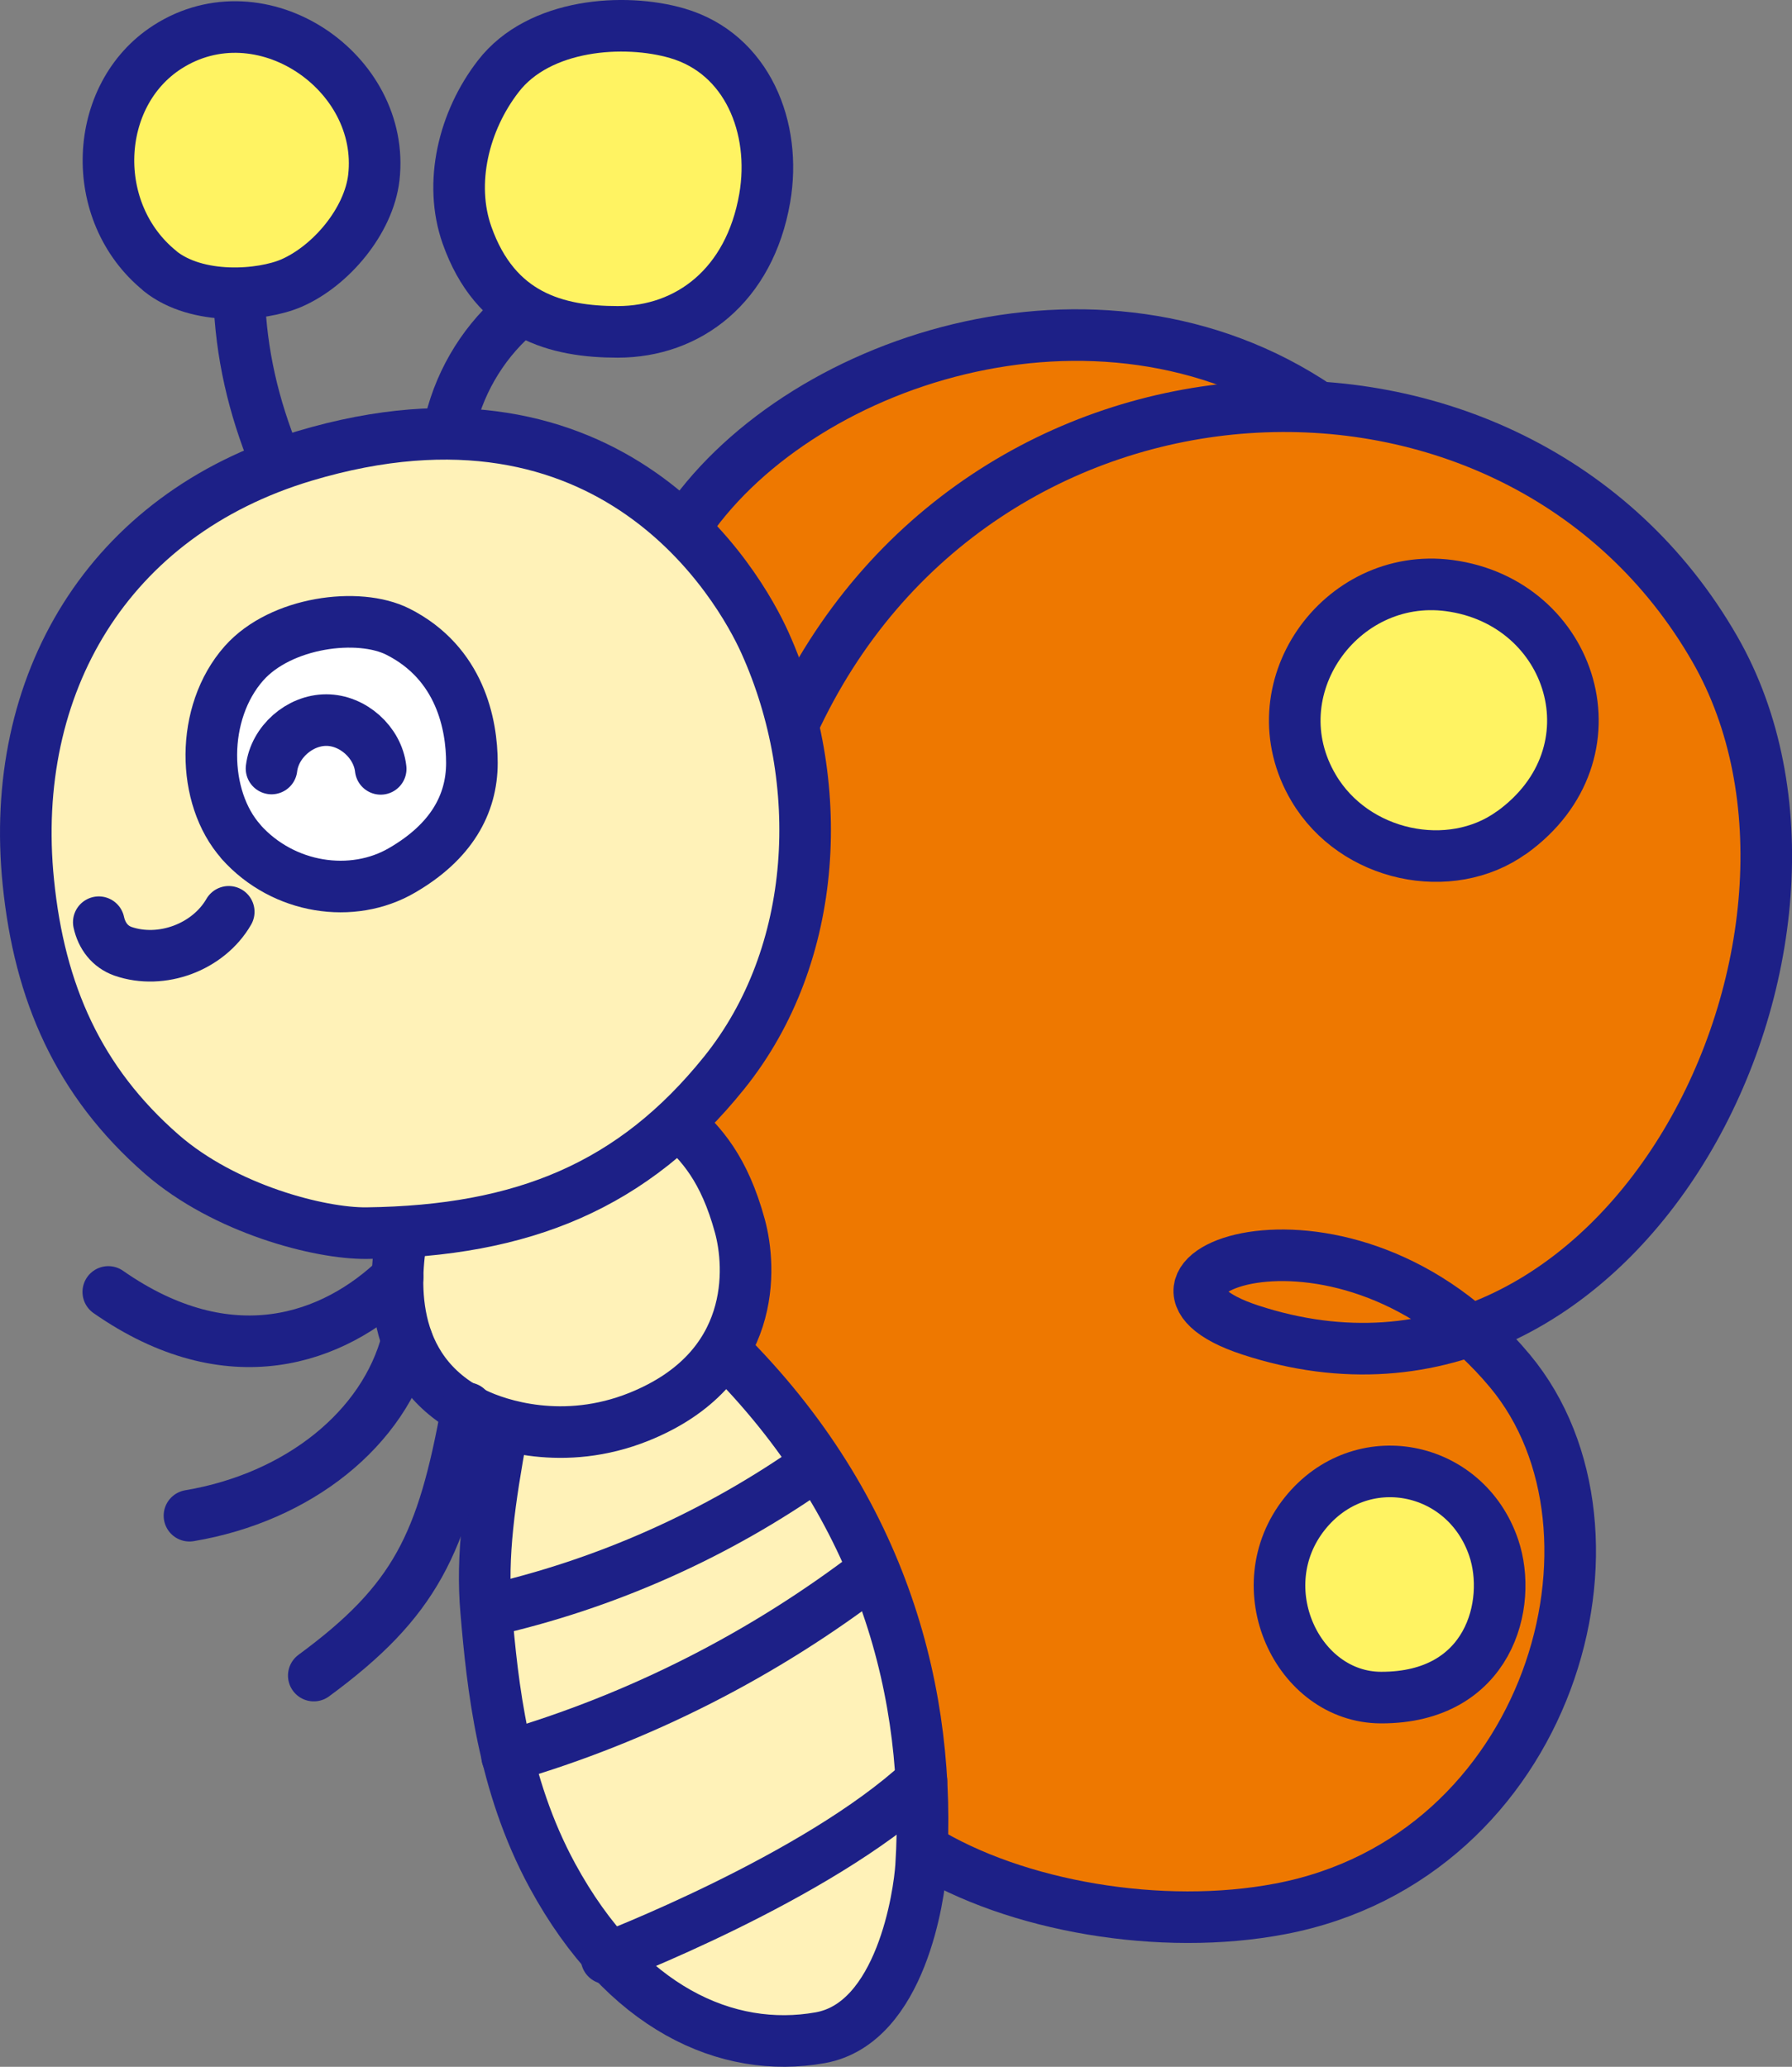 <?xml version="1.0" encoding="UTF-8"?>
<svg xmlns="http://www.w3.org/2000/svg" viewBox="0 0 101.77 117.39">
  <rect x="0" y="0" width="101.77" height="117.39" fill="#808080" stroke="none"/>
  <defs>
    <style>
      .cls-1 {
        fill: #fff;
      }

      .cls-1, .cls-2, .cls-3, .cls-4, .cls-5 {
        stroke: #1d2087;
        stroke-linecap: round;
        stroke-linejoin: round;
        stroke-width: 2.93px;
      }

      .cls-2 {
        fill: #fff362;
      }

      .cls-3 {
        fill: #fff2b8;
      }

      .cls-4 {
        fill: #ee7800;
      }

      .cls-5 {
        fill: none;
      }
    </style>
  </defs>
  <g id="poyo" data-name="poyopoyo">
    <g>
      <path class="cls-4" d="m74.9,23.15c-12.58-8.54-29.88-2.6-36.08,6.9l3.51,16.05,32.56-22.95Z"/>
      <path class="cls-4" d="m52.39,105.03c5.27,3.26,13.57,4.68,20.32,3.39,15.33-2.91,20.61-21.45,13.05-30.54-9.34-11.23-23.88-5.33-14.76-2.34,21.36,7.01,35.77-22.33,26.39-38.67-11.31-19.71-42.01-18.33-52.37,4.31l-10.58,28.14,17.95,35.71Z"/>
      <path class="cls-2" d="m35.08,18.85c4.02,0,7.49-2.63,8.35-7.6.69-3.99-.99-8.2-4.97-9.36-2.98-.87-7.84-.57-10.16,2.44-1.97,2.54-2.82,6.07-1.78,9.02,1.62,4.59,5.11,5.5,8.56,5.5Z"/>
      <path class="cls-2" d="m9.08,15.39c2.12,1.71,5.78,1.42,7.47.69,2.25-.98,4.39-3.53,4.68-5.99.69-6-6.39-10.84-11.72-7.42-4.24,2.72-4.54,9.39-.42,12.72Z"/>
      <path class="cls-5" d="m25.48,24.42c.5-2.49,1.83-4.81,3.73-6.49"/>
      <path class="cls-5" d="m15.62,26.1c-1.23-3.02-1.93-6.01-2.04-9.27"/>
      <path class="cls-2" d="m85.85,47.29c6.24-4.49,3.49-13.1-3.55-14.03-6.2-.82-10.99,5.93-7.7,11.49,2.32,3.93,7.77,5.04,11.24,2.54Z"/>
      <path class="cls-2" d="m78.44,96.42c6.13.01,7.47-5.32,6.39-8.51-1.6-4.73-7.56-5.91-10.73-1.94-3.34,4.19-.42,10.44,4.33,10.45Z"/>
      <path class="cls-3" d="m28.51,81.29c-.71,3.9-1.18,7.06-.9,10.23.36,4.21.93,9.81,3.77,15.03,4.1,7.53,9.91,10.13,15.2,9.19,4.6-.82,5.63-8.14,5.73-9.75.61-9.58-2.05-20.26-11.2-29.33"/>
      <path class="cls-3" d="m22.86,69.96c-.46,2.43-1.02,7.82,4.11,10.33,1.29.63,5.02,1.91,9.32.18,6.75-2.72,6.36-8.52,5.73-10.83-.89-3.27-2.2-4.68-3.52-5.87"/>
      <path class="cls-5" d="m6.15,73.38c6.89,4.81,12.8,2.69,16.43-.83"/>
      <path class="cls-5" d="m10.76,86.09c6.18-1.04,11.06-4.94,12.36-9.95"/>
      <path class="cls-5" d="m26.53,79.98c-1.39,7.69-2.94,10.95-8.71,15.19"/>
      <path class="cls-5" d="m27.66,91.5c6.7-1.5,13.09-4.35,18.69-8.32"/>
      <path class="cls-5" d="m28.8,99.77c7.51-2.19,14.61-5.8,20.81-10.57"/>
      <path class="cls-5" d="m34.45,111.23s11.91-4.55,17.88-10.07"/>
      <path class="cls-3" d="m1.61,50.11c.63,6.26,2.84,11.32,7.59,15.46,3.56,3.1,8.95,4.5,11.62,4.47,8.91-.11,15.15-2.7,20.3-9.1,5.42-6.73,5.87-16.56,2.32-24.44-1.46-3.24-8.66-15.84-26.16-10.6C6.11,29.25.47,38.9,1.61,50.11Z"/>
      <path class="cls-1" d="m13.69,47.82c2.41,2.69,6.33,3.25,9.13,1.62,2.8-1.62,3.98-3.75,3.98-6.11,0-2.17-.66-5.66-4.2-7.45-2.24-1.13-6.65-.56-8.74,1.79-2.49,2.81-2.41,7.63-.17,10.14Z"/>
      <path class="cls-5" d="m15.42,43.65c.18-1.5,1.59-2.75,3.11-2.75,1.51,0,2.92,1.26,3.09,2.77"/>
      <path class="cls-5" d="m5.61,52.38c.17.78.64,1.39,1.37,1.65,2.19.76,4.85-.23,6.01-2.24"/>
    </g>
  </g>
</svg>
